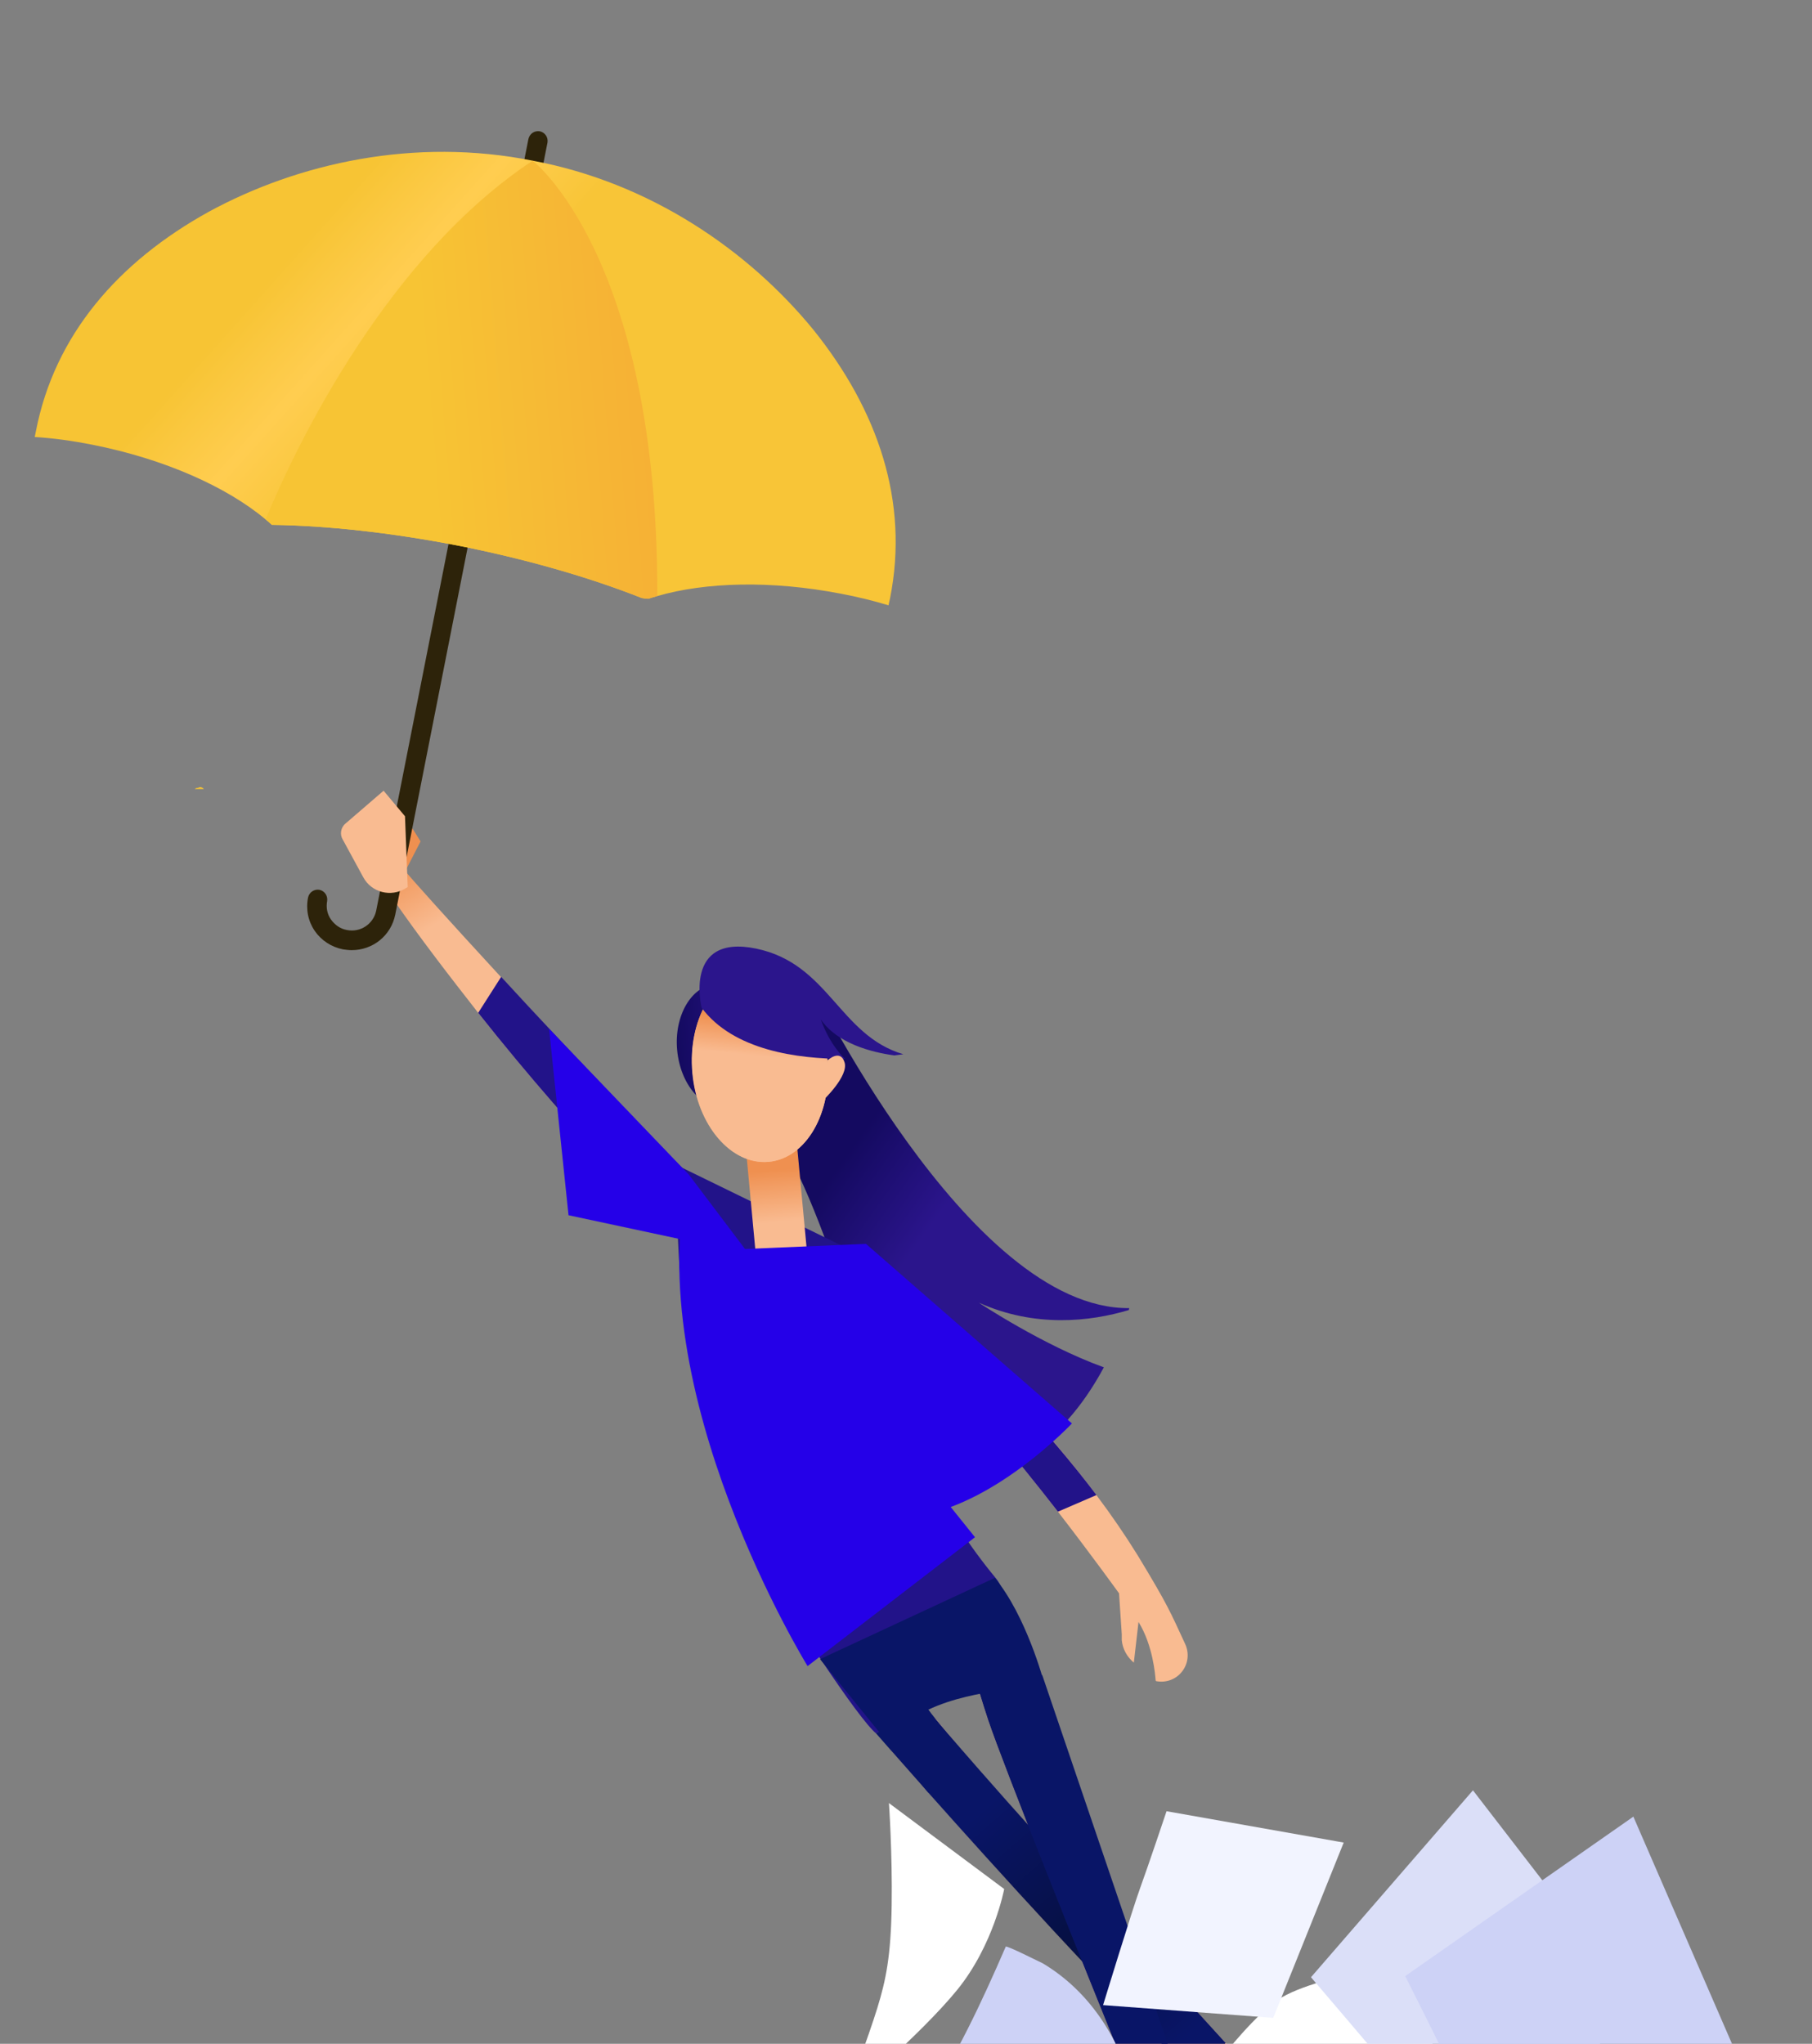 <svg width="430" height="485" viewBox="0 0 430 485" fill="none" xmlns="http://www.w3.org/2000/svg">
<rect x="0" y="0" width="430" height="485" fill="#808080" stroke="none"/>
<g clip-path="url(#clip0)">
<path d="M289.949 488.209L300.112 515.024C300.112 515.024 312.493 511.81 319.145 506.484C325.705 501.157 334.759 493.351 336.977 489.586C339.194 485.821 342.151 481.872 342.151 481.872L320.993 468.373C320.993 468.373 309.998 470.577 304.178 473.974C298.357 477.372 289.949 488.209 289.949 488.209Z" fill="white"/>
<path d="M232.296 309.132C232.296 309.132 247.449 319.234 261.954 324.468C254.193 338.886 238.302 357.62 211.323 345.866C211.323 345.866 199.312 295.081 185.73 271.48L191.551 231.532C191.551 231.532 229.617 310.785 267.96 310.418C267.96 310.418 267.96 310.601 267.867 310.877C258.628 313.632 245.601 315.101 232.296 309.132Z" fill="url(#paint0_linear)"/>
<path d="M162.539 278.276L160.968 293.612C160.968 293.612 137.963 271.296 113.479 240.348C107.011 232.083 99.527 222.44 93.152 213.165L96.201 206.737C96.756 207.563 106.642 218.583 118.837 231.807C135.376 249.715 155.887 271.755 162.539 278.276Z" fill="url(#paint1_linear)"/>
<path d="M283.296 503.27C283.389 503.453 283.389 503.729 283.481 503.912L284.775 514.657C284.682 516.677 282.095 517.596 280.802 515.943L275.073 507.769C274.704 507.31 274.334 506.759 274.149 506.208C273.318 504.096 269.807 497.943 266.758 490.229C256.595 465.158 238.116 418.966 234.513 408.221C231.834 400.14 229.524 391.599 227.953 385.538L232.018 383.793C232.018 383.793 232.388 383.885 233.127 384.16L246.616 397.293L278.122 488.025L283.296 503.27Z" fill="#F9BB91"/>
<path d="M274.426 398.946C274.334 398.946 274.241 398.854 274.241 398.762C274.149 397.476 273.594 390.405 270.176 384.895L269.067 394.538C267.404 393.16 266.388 391.232 266.203 389.211C266.203 388.752 266.203 388.293 266.203 387.834L265.556 378.099C265.556 378.099 259.089 369.1 251.051 358.722C245.969 352.202 240.333 345.131 235.344 339.529C229.8 333.376 222.963 326.856 216.866 321.53C208.827 314.458 202.268 309.316 202.268 309.316L205.871 298.387C205.871 298.387 212.616 303.989 222.132 312.989C233.219 323.458 248.094 338.611 260.105 354.682C263.708 359.457 267.035 364.324 269.991 369.1C277.29 381.13 277.752 382.599 281.171 389.946C283.48 394.721 279.508 399.864 274.426 398.946Z" fill="#F9BB91"/>
<path d="M181.481 247.327C182.22 255.409 178.154 262.48 172.426 262.939C166.698 263.49 161.431 257.337 160.692 249.164C159.953 241.083 164.018 234.011 169.747 233.552C175.567 233.093 180.741 239.246 181.481 247.327Z" fill="url(#paint2_linear)"/>
<path d="M220.286 405.65C213.911 408.68 208.829 410.884 207.998 411.252L207.905 411.343C205.872 409.69 200.791 402.803 194.693 393.619C183.883 377.273 171.41 350.641 166.698 333.743C158.752 304.816 161.062 276.714 161.062 276.714L205.872 298.571C209.291 335.396 224.628 360.375 236.177 374.334C243.661 383.426 232.02 400.14 220.286 405.65Z" fill="#221389"/>
<path d="M185.915 302.244C182.589 302.52 179.632 300.132 179.263 296.734L176.398 266.062L188.502 264.96L191.366 295.632C191.736 299.03 189.333 301.969 185.915 302.244Z" fill="url(#paint3_linear)"/>
<path d="M304.825 512.361L299.374 506.116C299.097 505.749 298.819 505.474 298.45 505.29C294.477 502.627 288.841 497.668 282.374 491.515C258.813 468.924 223.612 429.159 211.878 415.843C209.846 413.547 210.492 409.966 213.264 408.497L216.313 406.935C218.346 405.833 220.84 406.384 222.226 408.129C232.574 420.894 270.178 462.22 290.874 484.811C297.433 491.974 303.716 498.494 306.026 500.882C306.673 501.525 307.135 502.351 307.319 503.27L308.89 511.075C309.537 512.912 306.396 513.739 304.825 512.361Z" fill="#F9BB91"/>
<path d="M94.725 199.482C94.909 198.563 96.111 193.788 96.111 193.788L99.806 199.665L96.111 206.829L94.725 199.482Z" fill="#EF9050"/>
<path d="M182.441 275.69C191.283 274.886 197.519 264.121 196.371 251.646C195.222 239.171 187.124 229.71 178.282 230.515C169.441 231.319 163.204 242.084 164.353 254.558C165.502 267.033 173.6 276.494 182.441 275.69Z" fill="#F9BB91"/>
<path d="M196.355 251.644C197.463 264.133 191.273 274.878 182.403 275.704C173.534 276.531 165.403 267.072 164.294 254.582C163.186 242.093 169.376 231.348 178.246 230.522C187.115 229.695 195.246 239.154 196.355 251.644Z" fill="url(#paint4_linear)"/>
<path d="M166.511 239.154C174.087 249.256 189.239 251.276 200.511 251.276C196.538 247.327 194.967 242.368 194.783 241.909C198.663 247.603 206.794 249.715 212.245 250.45C213.631 250.266 214.37 250.174 214.37 250.174C199.125 245.674 196.723 228.685 179.446 225.104C162.076 221.522 166.511 239.154 166.511 239.154Z" fill="#2B158C"/>
<path d="M46.217 187.177C46.679 187.085 47.141 186.901 47.603 186.809C47.88 186.901 48.157 187.085 48.342 187.177C47.695 187.177 46.956 187.177 46.217 187.177Z" fill="#F7C434"/>
<path d="M290.873 484.811L282.373 491.515C263.063 473.056 235.899 442.934 220.285 425.394C212.801 416.945 207.904 411.343 207.904 411.343L207.997 411.252L219.823 405.007C219.915 405.191 220.1 405.374 220.285 405.65C221.948 408.037 226.475 413.18 232.481 420.068C248.187 437.975 274.704 467.087 290.873 484.811Z" fill="url(#paint5_linear)"/>
<path d="M220.285 425.394L228.692 423.282L232.388 420.16C226.383 413.364 221.948 408.129 220.192 405.742C231.926 400.231 246.247 401.058 247.633 398.854C247.633 398.854 243.567 383.518 236.084 374.426L194.6 393.711L220.285 425.394Z" fill="#091567"/>
<path d="M260.198 354.774L251.051 358.722C245.969 352.202 240.333 345.131 235.344 339.529C229.8 333.376 222.963 326.856 216.866 321.53C208.827 314.458 202.268 309.316 202.268 309.316L205.871 298.387C205.871 298.387 212.616 303.989 222.132 312.989C233.311 323.642 248.094 338.703 260.198 354.774Z" fill="#221389"/>
<path d="M163.463 278.735L160.968 293.612C160.968 293.612 137.963 271.296 113.479 240.348L118.93 231.807C135.376 249.715 156.903 272.215 163.463 278.735Z" fill="#221389"/>
<path d="M196.354 251.644C196.354 251.644 199.403 248.797 200.419 252.103C201.435 255.317 195.43 261.011 195.43 261.011L196.261 252.838L196.354 251.644Z" fill="#F9BB91"/>
<path d="M278.122 488.025L266.758 490.229C256.595 465.158 238.116 418.966 234.513 408.221C231.834 400.14 229.524 391.599 227.953 385.538L232.018 383.793C232.018 383.793 232.388 383.885 233.127 384.16L247.356 397.568L278.122 488.025Z" fill="#091567"/>
<path d="M48.342 187.177C47.603 187.177 46.956 187.177 46.217 187.177C46.679 187.085 47.141 186.901 47.603 186.809C47.88 186.901 48.065 186.993 48.342 187.177Z" fill="#F7C434"/>
<path d="M48.342 187.177C47.603 187.177 46.956 187.177 46.217 187.177C46.679 187.085 47.141 186.901 47.603 186.809C47.88 186.901 48.065 186.993 48.342 187.177Z" fill="#F7C434"/>
<path d="M83.452 225.471C82.805 225.471 82.066 225.379 81.419 225.287C78.647 224.736 76.245 223.175 74.674 220.879C73.104 218.583 72.549 215.736 73.104 212.981C73.381 211.696 74.582 210.961 75.783 211.145C77.077 211.42 77.816 212.614 77.631 213.808C77.354 215.369 77.631 216.93 78.555 218.216C79.479 219.502 80.772 220.42 82.343 220.695C85.577 221.338 88.626 219.226 89.272 216.104L125.398 32.986C125.675 31.701 126.876 30.966 128.077 31.15C129.371 31.425 130.11 32.619 129.925 33.813L93.8 217.022C92.783 222.073 88.441 225.471 83.452 225.471Z" fill="#2D230A"/>
<path d="M211.23 141.902C211.138 142.453 210.953 143.004 210.861 143.647C207.257 142.545 203.469 141.626 199.589 140.892C182.958 137.677 167.436 138.137 155.98 141.443C155.24 141.626 154.501 141.902 153.854 142.085C153.3 142.085 152.838 141.994 152.284 141.902C139.718 136.943 124.751 132.626 108.397 129.412C92.691 126.382 77.631 124.729 64.511 124.545C64.049 124.086 63.587 123.719 63.033 123.259C53.794 115.545 39.103 108.933 21.918 105.535C17.299 104.617 12.679 103.974 8.244 103.699C8.337 103.24 8.429 102.78 8.521 102.321C12.956 79.454 28.108 62.098 49.544 50.251C70.794 38.68 98.419 32.527 126.414 38.129C154.409 43.364 177.692 59.526 193.029 78.261C208.366 97.362 215.757 119.035 211.23 141.902Z" fill="url(#paint6_linear)"/>
<path d="M81.973 195.441L91.028 187.635L96.109 193.696L96.756 210.502L96.294 210.777C92.783 212.981 88.164 211.788 86.223 208.206L81.327 199.206C80.587 198.012 80.865 196.359 81.973 195.441Z" fill="#F9BB91"/>
<path d="M172.887 296.551L205.501 295.173L254.377 337.784C254.377 337.784 236.915 356.335 218.621 359.549L172.887 296.551Z" fill="#2500E8"/>
<path d="M163.463 278.735L182.681 304.173L231.372 364.783L191.643 395.364C191.643 395.364 151.36 329.978 163.463 278.735Z" fill="#2500E8"/>
<path d="M130.295 244.113L134.915 288.377L167.991 295.449L163.464 278.735L130.295 244.113Z" fill="#2500E8"/>
<path d="M155.98 141.443C155.241 141.626 154.502 141.902 153.855 142.085C153.301 142.085 152.839 141.994 152.284 141.902C139.719 136.943 124.751 132.626 108.398 129.412C92.691 126.382 77.631 124.729 64.511 124.545C64.049 124.086 63.588 123.719 63.033 123.259C70.702 104.709 92.229 60.72 126.414 38.129C126.414 38.129 156.165 60.996 155.98 141.443Z" fill="url(#paint7_linear)"/>
<path d="M191.826 534.861C191.179 533.942 204.114 520.443 205.5 518.698C210.212 512.82 214.555 506.759 218.712 500.515C226.843 488.209 232.941 475.168 238.669 461.944C238.854 461.577 246.984 465.709 247.446 465.893C258.533 472.505 265.278 483.433 268.419 494.362C269.99 499.964 270.729 505.565 270.544 511.259C270.452 516.126 272.115 523.014 269.159 527.422C269.159 527.422 235.435 577.931 198.663 607.501C199.772 606.583 199.495 600.522 199.68 598.961C200.049 595.563 200.419 592.165 200.696 588.675C201.25 581.604 201.527 574.441 201.065 567.278C200.326 556.442 198.201 544.595 191.826 534.861Z" fill="#CDD2F6"/>
<path d="M200.697 497.852C200.697 497.852 206.148 483.158 208.181 476.546C210.214 469.934 211.415 464.332 211.6 452.118C211.784 439.904 210.953 427.874 210.953 427.874L238.301 448.261C238.301 448.261 235.806 461.577 227.121 472.23C218.437 482.882 200.697 497.852 200.697 497.852Z" fill="white"/>
<path d="M355.361 519.432C355.361 519.432 333.187 495.188 328.383 489.494C323.578 483.801 311.105 469.199 311.105 469.199L349.541 424.843L387.421 473.974L355.361 519.432Z" fill="#DBDFF8"/>
<path d="M367.835 535.687C367.835 535.687 350.373 503.27 346.769 495.739C343.166 488.209 333.465 468.924 333.465 468.924L387.607 431.088L415.324 494.913L367.835 535.687Z" fill="#CDD2F6"/>
<path d="M261.77 475.811C261.77 475.811 268.699 453.128 270.547 448.077C272.395 443.026 276.829 429.802 276.829 429.802L318.868 437.241L302.145 478.842L261.77 475.811Z" fill="#F2F4FF"/>
</g>
<defs>
<linearGradient id="paint0_linear" x1="193.902" y1="283.403" x2="215.543" y2="298.86" gradientUnits="userSpaceOnUse">
<stop offset="0.005" stop-color="#140A60"/>
<stop offset="0.995" stop-color="#2B158C"/>
</linearGradient>
<linearGradient id="paint1_linear" x1="109.788" y1="215.559" x2="100.494" y2="199.806" gradientUnits="userSpaceOnUse">
<stop offset="0.001" stop-color="#F9BB91"/>
<stop offset="0.995" stop-color="#EF9050"/>
</linearGradient>
<linearGradient id="paint2_linear" x1="160.759" y1="249.205" x2="181.513" y2="247.294" gradientUnits="userSpaceOnUse">
<stop offset="0.005" stop-color="#140A60"/>
<stop offset="0.995" stop-color="#2B158C"/>
</linearGradient>
<linearGradient id="paint3_linear" x1="184.822" y1="289.985" x2="183.696" y2="277.599" gradientUnits="userSpaceOnUse">
<stop offset="0.001" stop-color="#F9BB91"/>
<stop offset="0.995" stop-color="#EF9050"/>
</linearGradient>
<linearGradient id="paint4_linear" x1="180.586" y1="250.63" x2="181.438" y2="241.822" gradientUnits="userSpaceOnUse">
<stop offset="0.001" stop-color="#F9BB91"/>
<stop offset="0.995" stop-color="#EF9050"/>
</linearGradient>
<linearGradient id="paint5_linear" x1="233.095" y1="429.537" x2="281.481" y2="485.176" gradientUnits="userSpaceOnUse">
<stop stop-color="#091567"/>
<stop offset="0.502" stop-color="#061044"/>
<stop offset="0.98" stop-color="#091567"/>
</linearGradient>
<linearGradient id="paint6_linear" x1="102.332" y1="91.581" x2="68.347" y2="61.215" gradientUnits="userSpaceOnUse">
<stop offset="0.036" stop-color="#F8C537"/>
<stop offset="0.502" stop-color="#FFCD50"/>
<stop offset="1" stop-color="#F7C434"/>
</linearGradient>
<linearGradient id="paint7_linear" x1="100.242" y1="93.296" x2="204.625" y2="84.936" gradientUnits="userSpaceOnUse">
<stop offset="0.005" stop-color="#F7C434"/>
<stop offset="1" stop-color="#F49E37"/>
</linearGradient>
<clipPath id="clip0">
<rect width="430" height="485" fill="white"/>
</clipPath>
</defs>
</svg>
